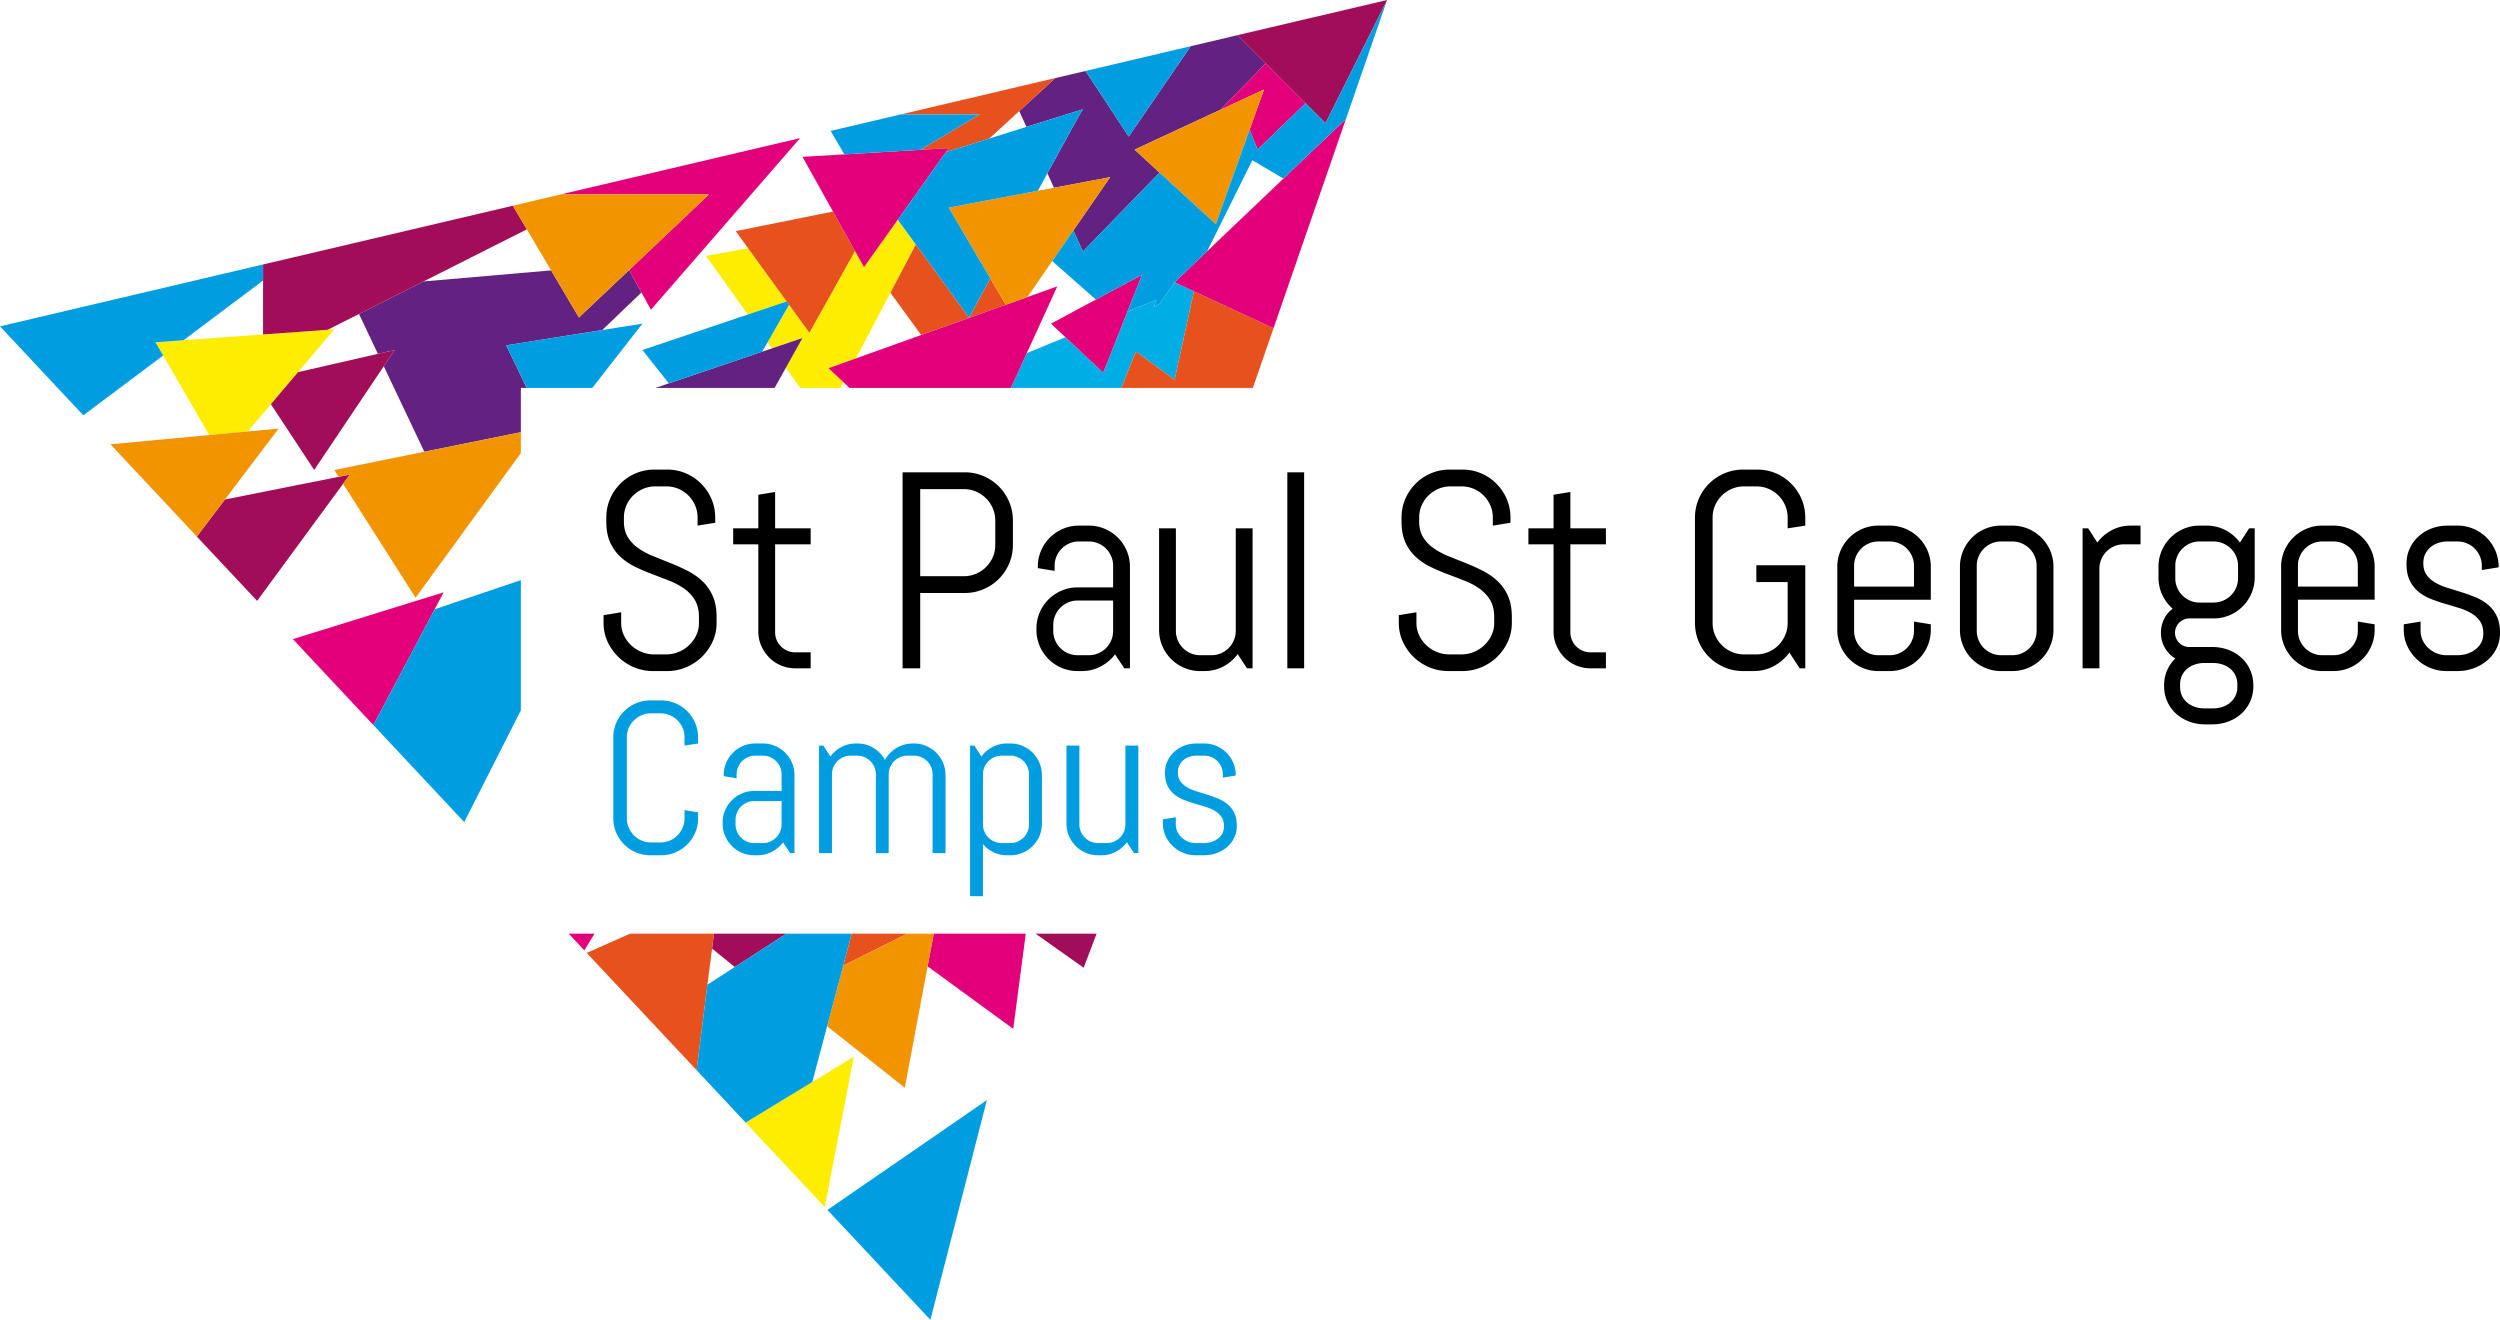 <svg xmlns="http://www.w3.org/2000/svg" width="600" height="316.763" viewBox="0 0 600 316.763"><path d="M63.137 80.27l-19.092 1.383-6.725.49 1.843 3.167 11.044 19.107 9.244-.864 5.558-6.551 6.522-7.69 8.71-10.28-1.597.116-15.507 1.123zm115.82 189.152l10.439 11.144 8.552 9.143 6.955-36.097-9.95 6.062-15.996 9.748zm9.848-197.07l-9.258-12.772-10.093 1.843 10.021 14.067 9.33-3.138zm29.243-16.069L215.658 53l-.446.087-7.847 11.029-2.16-3.873-10.943 19.625-4.88-6.724-5.155 8.998 1.036 1.47 7.33-2.492-3.99 7.156 3.442 4.824h9.661l.72-1.368-3.57-3.37 6.565-2.346 8.28-15.752 6.09-11.59-1.743-2.391z" fill="#ffed00"/><path d="M138.944 76.196l-6.68-11.303-30.612 2.65L86.16 75.36l4.535 9.56L94.727 84l-2.62 3.902 9.732 20.517 15.565-3.153 7.602-1.54V93.1h1.411l-4.938-10.223 23.066-3.672 9.402-9.013-2.966-5.385-12.037 11.389zm43.987 8.207l-22.418 7.602-3.211 1.095h28.61l2.692-4.824 3.988-7.156-7.329 2.491-2.332.792zm117.735-72.308l-3.657-3.658-11.23 2.65L270.89 32.77l-10.367-15.738-7.242 1.7h-.014l-8.654 7.933 1.728 3.786 13.549-4.233c-.144.101-3.859 6.854-8.51 15.363l1.57 3.485 13.491-2.549-5.313 7.703-.014.015-3.513 5.082 2.289 5.04 18.401-18.934-.36-.331-5.644-5.184 20.69-9.603 3.5-3.614 7.285-7.502-3.096-3.095z" fill="#632181"/><path d="M70.638 61.711l-7.501 1.757V80.27l15.507-1.123 7.516-3.787 15.492-7.818 24.794-12.498-3.355-5.673-52.453 12.34zm.893 27.602l-6.522 7.689 10.395 15.795 16.702-24.895L94.726 84l-4.03.921-19.165 4.392zM53.979 119.88l-6.738 8.898 14.47 15.435 20.633-28.106 1.613-2.203-2.678.533-27.3 5.443zm116.915 107.771l5.442 4.435 8.654-5.601 3.729-2.405h-17.364l-.461 3.571zm83.121.317l6.062 4.29 3.11-8.178H248.53l5.485 3.888zM314.287 4.377h-.015l-17.263 4.06 3.657 3.658 3.096 3.095 9.575 9.575 4.794 4.795L332.904 0l-18.617 4.377z" fill="#a10d59"/><path fill="#00ade5" d="M286.541 69.904l-4.636 21.252-9.301-6.782-3.485 8.726h-26.507l3.816-8.351 9.272-3.816 9.071 8.48 3.312-8.35 1.123-2.822.259-.663 1.108-2.779 7.012-2.88-.72 1.8 1.541-.892v-.015l3.499-5.068 2.865 1.325.475.23z"/><path d="M202.383 231.741l15.334-7.66h-13.304l-2.03 7.66zm-61.567-3.038l15.377 16.414 10.986 11.72 2.606-20.517 1.109-8.668.46-3.57h-20.143l-10.395 4.621zm61.682-173.298l-2.577-4.636-23.354 4.708 2.98 4.103 9.258 12.772.576.792 4.881 6.724 10.943-19.625-2.707-4.838zm30.078 20.834l-12.785-17.566-6.09 11.59 7.385 10.137 20.302-7.256-3.715-6.321c-3.023 5.572-5.097 9.416-5.097 9.416zm-13.29-49.501l-3.138.734h18.934l-12.887 7.718-1.267.763 1.497-.087 5.27-.317-.676.95 10.424-3.253 7.17-6.58 8.654-7.934-11.058 2.606-22.922 5.4zm67.255 43.166l-4.636 21.252-9.301-6.782-3.485 8.726h31.561l4.968-14.327v-.014l-19.107-8.855z" fill="#e7511e"/><path d="M303.359 21.482l-2.578 7.2-.878 2.462 1.93 4.765 11.504-11.144-9.575-9.575-7.286 7.502-3.499 3.614 4.176-1.944 6.206-2.88zm-230 135.186l16.256 17.35 14.715-27.803 2.146-4.06-36.183 11.23 3.067 3.283zm66.88 71.416l2.448-4.003h-6.19l3.743 4.003zm82.388 3.844l20.547 15.003 3.009-22.85H224.11l-1.483 7.847zM140.254 45.326l-5.63 1.325h35.536l-17.394 16.471h-.014l-1.771 1.685 2.966 5.385 2.275 4.147 35.809-41.194-41.554 9.776-10.223 2.405zm62.244 10.079l2.707 4.838 2.16 3.873 7.847-11.03.26-.36 8.595-12.08 2.952-4.146.676-.95-5.27.316-1.497.087-18.286 1.094-10.05.59 7.329 13.132 2.577 4.636zm44.06 15.895l-4.724 1.685-.446.159-20.302 7.256-15.665 5.616-6.566 2.347 3.571 3.369 1.454 1.368h38.732l3.816-8.351 7.328-16.026-7.199 2.577zm5.672 6.379l3.47 3.254 9.071 8.48 3.312-8.35 1.123-2.822.259-.663 1.108-2.779 3.528-8.87L263 71.892l-10.77 5.788zm55.78-34.81L289.722 60.29l-7.818 7.458 2.865 1.325.475.23 1.296.605 19.107 8.855 10.712-30.957 6.667-19.25-15.018 14.312z" fill="#e2007a"/><path d="M50.207 104.417l-23.7 2.217L41.28 122.4l5.96 6.379 6.74-8.898 12.886-17.02-7.415.692-9.244.864zm51.632 4.002l-21.597 4.378 1.037 1.64 2.678-.532-1.613 2.203 17.393 27.343 25.27-34.715v-5.01l-7.603 1.54-15.565 3.153zm100.544 123.322l-3.873 14.557 18.646 14.758 5.471-29.128 1.483-7.847h-6.393l-15.334 7.66zm-79.292-182.37l3.355 5.674 5.817 9.848 6.68 11.303 12.038-11.39 1.771-1.684h.014l17.394-16.471h-35.536l-11.533 2.72zm126-3.584l-21.396 4.046 6.019 10.266 3.96 6.724 3.714 6.32.446-.158 4.723-1.685 5.975-8.639 5.069-7.343 3.513-5.082.014-.015 5.313-7.703-13.491 2.549-3.859.72zm48.062-21.425l-4.176 1.944-20.69 9.603 5.644 5.184.36.331 13.506 12.383 8.106-22.663.878-2.463 2.578-7.199-6.206 2.88z" fill="#f29400"/><path d="M168.504 139.418a15.46 15.46 0 0 0-3.56-2.46 51.246 51.246 0 0 0-4.084-1.837c-1.4-.558-2.762-1.104-4.084-1.64a17.97 17.97 0 0 1-3.56-1.903c-1.05-.732-1.892-1.613-2.526-2.641-.634-1.028-.952-2.296-.952-3.806v-.886c0-1.05.197-2.028.591-2.936a7.48 7.48 0 0 1 1.624-2.378 7.82 7.82 0 0 1 2.395-1.608 7.312 7.312 0 0 1 2.936-.59h2.625c1.05 0 2.028.197 2.936.59.907.394 1.7.93 2.378 1.608a7.622 7.622 0 0 1 1.608 2.378c.394.908.59 1.887.59 2.936v1.904l4.232-.69v-1.214c0-1.596-.3-3.094-.902-4.493a11.65 11.65 0 0 0-2.477-3.675 11.655 11.655 0 0 0-3.674-2.477c-1.4-.601-2.899-.902-4.494-.902h-3.019c-1.596 0-3.1.3-4.51.902a11.596 11.596 0 0 0-3.691 2.477 11.638 11.638 0 0 0-2.477 3.675c-.602 1.4-.902 2.897-.902 4.493v.886c0 2.013.316 3.707.951 5.085.634 1.378 1.476 2.543 2.526 3.494a14.763 14.763 0 0 0 3.56 2.379 50.339 50.339 0 0 0 4.084 1.738c1.4.525 2.761 1.05 4.084 1.575a16.464 16.464 0 0 1 3.56 1.919 9.009 9.009 0 0 1 2.526 2.74c.634 1.071.951 2.417.951 4.034v1.411a6.81 6.81 0 0 1-.64 2.936c-.426.908-1 1.707-1.721 2.396a8.124 8.124 0 0 1-2.494 1.623c-.94.394-1.936.59-2.985.59h-2.953a7.77 7.77 0 0 1-3.001-.59 8.05 8.05 0 0 1-2.51-1.623 7.966 7.966 0 0 1-1.723-2.396 6.81 6.81 0 0 1-.64-2.936v-2.559l-4.231.69v1.87c0 1.596.322 3.094.967 4.494s1.51 2.624 2.592 3.674a12.08 12.08 0 0 0 3.773 2.477c1.432.602 2.946.903 4.544.903h3.379c1.595 0 3.11-.301 4.543-.903a12.085 12.085 0 0 0 3.773-2.477 12.155 12.155 0 0 0 2.591-3.674c.646-1.4.968-2.898.968-4.495v-1.41c0-2.012-.317-3.718-.95-5.118-.636-1.4-1.477-2.586-2.527-3.56zm17.526-21.34l-4.035.656v8.07h-6.037v3.84h6.037v20.896c0 1.226.235 2.374.705 3.445a9.296 9.296 0 0 0 1.903 2.822 8.67 8.67 0 0 0 2.821 1.902 8.784 8.784 0 0 0 3.462.689h3.674v-3.839h-3.674a4.802 4.802 0 0 1-1.904-.376 4.816 4.816 0 0 1-1.541-1.034 4.887 4.887 0 0 1-1.034-1.526 4.68 4.68 0 0 1-.377-1.886v-21.094h8.53v-3.839h-8.53v-8.726zm53.685-1.345a11.591 11.591 0 0 0-3.69-2.477 11.39 11.39 0 0 0-4.51-.902H216.62v47.044h4.232v-18.076h10.662c1.596 0 3.1-.3 4.511-.903a11.578 11.578 0 0 0 3.69-2.476 11.637 11.637 0 0 0 2.478-3.675c.601-1.399.902-2.898.902-4.494v-5.84c0-1.596-.301-3.1-.902-4.51a11.59 11.59 0 0 0-2.478-3.69zm-.852 14.04c0 1.051-.197 2.03-.59 2.937a7.482 7.482 0 0 1-1.624 2.379 7.82 7.82 0 0 1-2.396 1.607 7.297 7.297 0 0 1-2.935.59h-10.466V117.39h10.466c1.05 0 2.028.197 2.935.59a7.673 7.673 0 0 1 4.02 4.02c.393.907.59 1.886.59 2.935v5.84zm29.435-1.738a9.937 9.937 0 0 0-3.15-2.116 9.68 9.68 0 0 0-3.839-.77h-2.361a9.68 9.68 0 0 0-3.839.77 9.926 9.926 0 0 0-3.149 2.116 9.902 9.902 0 0 0-2.116 3.15 9.654 9.654 0 0 0-.771 3.838v.328l4.035.656v-1.213c0-.81.153-1.57.46-2.28a5.89 5.89 0 0 1 1.246-1.854 5.893 5.893 0 0 1 1.854-1.247c.71-.306 1.47-.459 2.28-.459h2.361c.81 0 1.57.153 2.281.46.71.306 1.328.721 1.853 1.246a5.89 5.89 0 0 1 1.247 1.854c.306.71.46 1.47.46 2.28v5.182h-8.53a9.674 9.674 0 0 0-3.838.772 9.91 9.91 0 0 0-3.15 2.116 9.918 9.918 0 0 0-2.116 3.149 9.672 9.672 0 0 0-.77 3.838v.329c0 1.356.256 2.635.77 3.838a9.906 9.906 0 0 0 2.116 3.15 9.884 9.884 0 0 0 3.15 2.115 9.65 9.65 0 0 0 3.838.772h1.017c1.64 0 3.149-.367 4.527-1.1a10.436 10.436 0 0 0 3.445-2.903l2.23 3.346h1.345v-24.375a9.667 9.667 0 0 0-.77-3.838 9.924 9.924 0 0 0-2.116-3.15zm-1.148 22.374c0 .81-.154 1.57-.46 2.28a5.882 5.882 0 0 1-1.247 1.854 5.895 5.895 0 0 1-1.853 1.246 5.7 5.7 0 0 1-2.28.46h-2.69c-.81 0-1.57-.153-2.28-.46a5.879 5.879 0 0 1-1.854-1.246 5.884 5.884 0 0 1-1.247-1.854 5.69 5.69 0 0 1-.459-2.28v-1.41c0-.81.153-1.57.46-2.28a6.096 6.096 0 0 1 1.246-1.87 5.752 5.752 0 0 1 4.134-1.723h8.53v7.283zm29.435 0c0 .81-.154 1.57-.46 2.28a5.882 5.882 0 0 1-1.247 1.854 5.895 5.895 0 0 1-1.853 1.246 5.7 5.7 0 0 1-2.28.46h-2.69c-.81 0-1.57-.153-2.28-.46a5.879 5.879 0 0 1-1.854-1.246 5.884 5.884 0 0 1-1.247-1.854 5.69 5.69 0 0 1-.459-2.28v-24.605h-4.035v24.376c0 1.356.257 2.635.77 3.838a9.906 9.906 0 0 0 2.117 3.15 9.884 9.884 0 0 0 3.15 2.115 9.65 9.65 0 0 0 3.838.772h1.017c1.64 0 3.149-.367 4.527-1.1a10.135 10.135 0 0 0 3.445-2.969l2.23 3.412h1.345v-33.594h-4.034v24.605zm12.375 8.989h4.035v-47.044h-4.035v47.044zm50.405-20.98a15.45 15.45 0 0 0-3.56-2.46 51.223 51.223 0 0 0-4.083-1.837c-1.401-.558-2.762-1.104-4.085-1.64a17.977 17.977 0 0 1-3.56-1.903c-1.05-.732-1.892-1.613-2.526-2.641-.635-1.028-.952-2.296-.952-3.806v-.886c0-1.05.197-2.028.59-2.936a7.48 7.48 0 0 1 1.625-2.378 7.828 7.828 0 0 1 2.395-1.608 7.313 7.313 0 0 1 2.935-.59h2.626c1.05 0 2.027.197 2.936.59.906.394 1.7.93 2.379 1.608a7.62 7.62 0 0 1 1.607 2.378c.393.908.59 1.887.59 2.936v1.904l4.233-.69v-1.214c0-1.596-.301-3.094-.903-4.493a11.64 11.64 0 0 0-2.478-3.675 11.63 11.63 0 0 0-3.674-2.477c-1.399-.601-2.898-.902-4.494-.902h-3.018c-1.596 0-3.1.3-4.511.902a11.59 11.59 0 0 0-3.69 2.477 11.64 11.64 0 0 0-2.477 3.675c-.602 1.4-.903 2.897-.903 4.493v.886c0 2.013.318 3.707.952 5.085.634 1.378 1.476 2.543 2.527 3.494a14.759 14.759 0 0 0 3.559 2.379 50.339 50.339 0 0 0 4.084 1.738c1.4.525 2.76 1.05 4.085 1.575a16.508 16.508 0 0 1 3.559 1.919 9.011 9.011 0 0 1 2.526 2.74c.635 1.071.951 2.417.951 4.034v1.411a6.8 6.8 0 0 1-.64 2.936c-.426.908-1 1.707-1.722 2.396-.722.689-1.553 1.23-2.493 1.623s-1.935.59-2.985.59h-2.953c-1.05 0-2.05-.196-3.002-.59a8.082 8.082 0 0 1-2.51-1.623 7.962 7.962 0 0 1-1.721-2.396 6.8 6.8 0 0 1-.64-2.936v-2.559l-4.232.69v1.87c0 1.596.322 3.094.967 4.494s1.509 2.624 2.592 3.674a12.076 12.076 0 0 0 3.772 2.477c1.433.602 2.947.903 4.545.903h3.378c1.596 0 3.11-.301 4.544-.903a12.06 12.06 0 0 0 6.365-6.151c.644-1.4.967-2.898.967-4.495v-1.41c0-2.012-.318-3.718-.952-5.118-.634-1.4-1.476-2.586-2.525-3.56zm17.525-21.34l-4.034.656v8.07h-6.036v3.84h6.036v20.896c0 1.226.235 2.374.705 3.445a9.306 9.306 0 0 0 1.902 2.822 8.681 8.681 0 0 0 2.822 1.902 8.783 8.783 0 0 0 3.46.689h3.676v-3.839h-3.675a4.8 4.8 0 0 1-1.903-.376 4.84 4.84 0 0 1-2.575-2.56 4.682 4.682 0 0 1-.378-1.886v-21.094h8.531v-3.839h-8.53v-8.726zm52.999-2.001a11.663 11.663 0 0 0-3.674-2.477c-1.4-.601-2.9-.902-4.496-.902h-3.346c-1.596 0-3.1.3-4.51.902a11.59 11.59 0 0 0-3.69 2.477 11.64 11.64 0 0 0-2.478 3.675c-.602 1.4-.903 2.897-.903 4.493v25.261c0 1.597.301 3.095.903 4.495s1.427 2.624 2.478 3.674a11.578 11.578 0 0 0 3.69 2.477 11.38 11.38 0 0 0 4.51.903h2.46c1.795 0 3.423-.4 4.89-1.198a11.624 11.624 0 0 0 3.738-3.232l2.46 3.773h1.347v-24.736h-11.745v4.036h7.512v9.808c0 1.05-.197 2.03-.59 2.936-.394.908-.93 1.707-1.607 2.396s-1.471 1.23-2.38 1.623a7.292 7.292 0 0 1-2.935.59h-2.953a7.302 7.302 0 0 1-2.936-.59 7.676 7.676 0 0 1-4.019-4.019 7.295 7.295 0 0 1-.59-2.936v-25.26c0-1.05.197-2.029.59-2.937a7.48 7.48 0 0 1 1.624-2.378 7.828 7.828 0 0 1 2.395-1.608 7.313 7.313 0 0 1 2.936-.59h2.953c1.05 0 2.028.197 2.935.59a7.61 7.61 0 0 1 2.38 1.608 7.62 7.62 0 0 1 1.607 2.378c.393.908.59 1.887.59 2.936v2.56l4.233-.656v-1.904c0-1.596-.301-3.094-.903-4.493a11.66 11.66 0 0 0-2.476-3.675zm30.614 12.958a9.94 9.94 0 0 0-3.148-2.116 9.684 9.684 0 0 0-3.838-.77h-2.69a9.674 9.674 0 0 0-3.839.77 9.93 9.93 0 0 0-3.15 2.116 9.903 9.903 0 0 0-2.116 3.15 9.654 9.654 0 0 0-.77 3.838v15.157a9.65 9.65 0 0 0 .77 3.838 9.895 9.895 0 0 0 2.117 3.15 9.892 9.892 0 0 0 3.15 2.115 9.651 9.651 0 0 0 3.838.772h2.69a9.66 9.66 0 0 0 3.838-.772 9.902 9.902 0 0 0 3.148-2.116 9.895 9.895 0 0 0 2.117-3.15 9.65 9.65 0 0 0 .772-3.837v-1.345l-4.036-.657v2.23c0 .81-.153 1.57-.46 2.28a5.892 5.892 0 0 1-1.245 1.855 5.893 5.893 0 0 1-1.855 1.246c-.71.307-1.47.46-2.28.46h-2.69c-.81 0-1.57-.153-2.28-.46a5.87 5.87 0 0 1-1.853-1.246 5.872 5.872 0 0 1-1.247-1.854 5.69 5.69 0 0 1-.459-2.28v-7.48h18.405v-7.906a9.655 9.655 0 0 0-.772-3.838 9.903 9.903 0 0 0-2.117-3.15zm-1.147 11.745h-14.369v-4.986c0-.81.152-1.57.459-2.28a5.88 5.88 0 0 1 1.247-1.854 5.882 5.882 0 0 1 1.853-1.247c.71-.306 1.47-.459 2.28-.459h2.69c.81 0 1.57.153 2.28.46a5.904 5.904 0 0 1 1.855 1.246 5.9 5.9 0 0 1 1.245 1.854c.307.71.46 1.47.46 2.28v4.986zm30.583-11.745a9.939 9.939 0 0 0-3.149-2.116 9.684 9.684 0 0 0-3.838-.77h-2.69a9.674 9.674 0 0 0-3.839.77 9.93 9.93 0 0 0-3.15 2.116 9.902 9.902 0 0 0-2.116 3.15 9.654 9.654 0 0 0-.77 3.838v15.157c0 1.356.256 2.635.77 3.838a9.894 9.894 0 0 0 2.117 3.15 9.892 9.892 0 0 0 3.15 2.115 9.651 9.651 0 0 0 3.838.772h2.69a9.66 9.66 0 0 0 3.838-.772 9.902 9.902 0 0 0 3.149-2.116 9.894 9.894 0 0 0 2.116-3.15 9.65 9.65 0 0 0 .772-3.837v-15.157a9.655 9.655 0 0 0-.772-3.838 9.902 9.902 0 0 0-2.116-3.15zm-1.148 22.374c0 .81-.153 1.57-.46 2.28a5.892 5.892 0 0 1-1.245 1.854 5.893 5.893 0 0 1-1.855 1.246c-.71.307-1.47.46-2.28.46h-2.69c-.81 0-1.57-.153-2.28-.46a5.87 5.87 0 0 1-1.853-1.246 5.872 5.872 0 0 1-1.247-1.854 5.69 5.69 0 0 1-.459-2.28v-15.615c0-.81.152-1.57.459-2.28a5.88 5.88 0 0 1 1.247-1.854 5.882 5.882 0 0 1 1.853-1.247c.71-.306 1.47-.459 2.28-.459h2.69c.81 0 1.57.153 2.28.46a5.904 5.904 0 0 1 1.855 1.246 5.9 5.9 0 0 1 1.245 1.854c.307.71.46 1.47.46 2.28v15.615zm18.035-24.162a10.083 10.083 0 0 0-3.46 2.97l-2.2-3.413h-1.344v33.594h4.035v-23.915c0-.81.152-1.57.459-2.28a5.88 5.88 0 0 1 1.247-1.854 5.882 5.882 0 0 1 1.853-1.247c.71-.306 1.47-.459 2.28-.459h4.035v-4.494h-2.362c-1.64 0-3.154.366-4.543 1.098zm30.762 2.97a10.097 10.097 0 0 0-3.46-2.97c-1.39-.732-2.904-1.098-4.545-1.098h-1.672a9.674 9.674 0 0 0-3.838.77 9.93 9.93 0 0 0-3.15 2.116 9.903 9.903 0 0 0-2.116 3.15 9.654 9.654 0 0 0-.77 3.838v2.526c0 1.531.304 2.942.918 4.232a10.108 10.108 0 0 0 2.493 3.314 6.644 6.644 0 0 0-2.067 2.476 7.331 7.331 0 0 0-.754 3.298c0 1.312.31 2.509.935 3.592a7.078 7.078 0 0 0 2.51 2.575 8.985 8.985 0 0 0-1.969 2.854c-.482 1.094-.722 2.296-.722 3.608v.132c0 1.356.257 2.603.772 3.74a8.72 8.72 0 0 0 2.116 2.92 9.715 9.715 0 0 0 3.148 1.887c1.204.447 2.483.672 3.838.672h1.674c1.355 0 2.635-.225 3.838-.672a9.736 9.736 0 0 0 3.15-1.887 8.76 8.76 0 0 0 2.116-2.92c.513-1.137.77-2.384.77-3.74v-.132c0-1.355-.257-2.603-.77-3.739a8.751 8.751 0 0 0-2.116-2.92 9.734 9.734 0 0 0-3.15-1.886 10.918 10.918 0 0 0-3.838-.672h-5.512a3.394 3.394 0 0 1-2.411-1.001 3.402 3.402 0 0 1-1-2.411c0-.46.087-.903.263-1.33a3.19 3.19 0 0 1 .736-1.098 3.794 3.794 0 0 1 1.1-.738c.415-.186.853-.28 1.312-.28h5.84a9.65 9.65 0 0 0 3.838-.77c1.202-.514 2.253-1.219 3.15-2.116s1.601-1.947 2.116-3.15a9.674 9.674 0 0 0 .77-3.838v-11.745h-1.344l-2.199 3.412zM523.219 164.3c0-.808.153-1.535.46-2.18a4.7 4.7 0 0 1 1.246-1.625 5.754 5.754 0 0 1 1.854-1.017c.71-.24 1.471-.36 2.28-.36h2.067c.808 0 1.569.12 2.28.36.71.241 1.329.58 1.854 1.017.524.438.939.98 1.245 1.624.307.646.46 1.373.46 2.181v.526c0 .809-.153 1.53-.46 2.166a4.938 4.938 0 0 1-1.245 1.624 5.585 5.585 0 0 1-1.854 1.032 7.08 7.08 0 0 1-2.28.361h-2.067c-.809 0-1.57-.12-2.28-.361a5.591 5.591 0 0 1-1.854-1.032 4.92 4.92 0 0 1-1.246-1.624c-.307-.636-.46-1.357-.46-2.166v-.526zm13.91-25.522a5.76 5.76 0 0 1-1.722 4.134c-.537.524-1.16.94-1.87 1.246-.711.307-1.47.46-2.28.46h-3.346c-.81 0-1.57-.153-2.28-.46a5.87 5.87 0 0 1-1.854-1.246 5.88 5.88 0 0 1-1.247-1.854 5.692 5.692 0 0 1-.458-2.28v-2.985c0-.81.152-1.57.458-2.28a5.88 5.88 0 0 1 1.247-1.854 5.882 5.882 0 0 1 1.854-1.247c.71-.306 1.47-.459 2.28-.459h3.345c.81 0 1.57.153 2.281.46.71.306 1.333.721 1.87 1.246a5.76 5.76 0 0 1 1.723 4.134v2.985zm29.894-9.744a9.938 9.938 0 0 0-3.148-2.116 9.684 9.684 0 0 0-3.839-.77h-2.69a9.674 9.674 0 0 0-3.838.77 9.93 9.93 0 0 0-3.15 2.116 9.902 9.902 0 0 0-2.116 3.15 9.654 9.654 0 0 0-.77 3.838v15.157c0 1.356.255 2.635.77 3.838a9.894 9.894 0 0 0 2.116 3.15 9.893 9.893 0 0 0 3.15 2.115 9.651 9.651 0 0 0 3.838.772h2.69a9.66 9.66 0 0 0 3.839-.772 9.901 9.901 0 0 0 3.148-2.116 9.895 9.895 0 0 0 2.116-3.15 9.65 9.65 0 0 0 .772-3.837v-1.345l-4.035-.657v2.23c0 .81-.154 1.57-.46 2.28a5.892 5.892 0 0 1-1.246 1.855 5.893 5.893 0 0 1-1.855 1.246c-.71.307-1.47.46-2.279.46h-2.69c-.81 0-1.57-.153-2.28-.46a5.87 5.87 0 0 1-1.854-1.246 5.872 5.872 0 0 1-1.247-1.854 5.689 5.689 0 0 1-.458-2.28v-7.48h18.404v-7.906a9.656 9.656 0 0 0-.772-3.838 9.903 9.903 0 0 0-2.116-3.15zm-1.147 11.745h-14.37v-4.986c0-.81.153-1.57.46-2.28a5.88 5.88 0 0 1 1.246-1.854 5.882 5.882 0 0 1 1.854-1.247c.71-.306 1.47-.459 2.28-.459h2.69c.809 0 1.57.153 2.28.46a5.905 5.905 0 0 1 1.854 1.246 5.9 5.9 0 0 1 1.246 1.854c.306.71.46 1.47.46 2.28v4.986zm33.337 7.07c-.525-1.083-1.22-1.985-2.083-2.707a11.406 11.406 0 0 0-2.953-1.771 40.334 40.334 0 0 0-3.378-1.23c-1.15-.361-2.276-.711-3.38-1.05-1.104-.34-2.089-.76-2.952-1.264-.865-.502-1.56-1.12-2.084-1.853s-.787-1.678-.787-2.838c0-.809.153-1.53.46-2.165a4.92 4.92 0 0 1 1.245-1.624 5.595 5.595 0 0 1 1.855-1.033c.71-.24 1.47-.36 2.28-.36h2.361c.809 0 1.57.152 2.281.458.71.307 1.329.722 1.853 1.247a5.9 5.9 0 0 1 1.246 1.854c.307.71.46 1.47.46 2.28v1.016l4.035-.656v-.131a9.679 9.679 0 0 0-.77-3.838 9.95 9.95 0 0 0-2.116-3.15 9.945 9.945 0 0 0-3.15-2.116 9.684 9.684 0 0 0-3.839-.77h-2.362c-1.355 0-2.63.224-3.822.672a9.75 9.75 0 0 0-3.132 1.887 8.975 8.975 0 0 0-2.133 2.902c-.525 1.127-.788 2.368-.788 3.724 0 1.597.263 2.932.788 4.002.526 1.072 1.219 1.964 2.083 2.674a10.923 10.923 0 0 0 2.953 1.722c1.104.438 2.236.826 3.396 1.165 1.159.34 2.29.678 3.394 1.017 1.105.34 2.09.766 2.953 1.28.863.513 1.558 1.153 2.084 1.919.524.765.787 1.75.787 2.953 0 .809-.17 1.53-.509 2.164a5.026 5.026 0 0 1-1.378 1.624 6.466 6.466 0 0 1-1.984 1.034 7.511 7.511 0 0 1-2.33.36h-2.69c-.81 0-1.585-.152-2.33-.459a6.56 6.56 0 0 1-1.968-1.246 6.031 6.031 0 0 1-1.36-1.854 5.226 5.226 0 0 1-.509-2.28v-2.23l-4.035.656v1.345c0 1.356.278 2.635.837 3.838a10.407 10.407 0 0 0 2.23 3.15c.93.896 2.012 1.602 3.248 2.115 1.236.514 2.53.772 3.888.772h2.69a11.31 11.31 0 0 0 3.887-.674c1.235-.447 2.323-1.076 3.264-1.885s1.684-1.778 2.231-2.904c.546-1.126.82-2.367.82-3.723 0-1.597-.262-2.937-.787-4.02z"/><path d="M89.615 174.018l21.8 23.282 13.591-26.81v-31.258l-20.676 6.983-14.715 27.803zM20 99.68l19.164-14.37-1.843-3.168 6.725-.49 19.092-14.325v-3.86L0 78.328 20 99.68zm140.514-7.675l22.418-7.602 1.296-2.26 5.154-9-.576-.791-9.33 3.138L154.177 84l6.336 8.005zm125.265-80.918l-25.255 5.946 10.367 15.738 14.888-21.684zm-64.85 24.866l1.267-.763 12.887-7.718h-18.934l-16.789 3.945c.965 1.67 2.146 3.686 3.283 5.63l18.286-1.094zm-76.383 43.252l-23.066 3.672 4.938 10.223h15.738l12.022-15.421-9.632 1.526zm59.868 144.876H188.72l-3.73 2.405-8.653 5.6-6.55 4.234-2.607 20.518 11.778 12.584 15.996-9.748 3.557-13.376 3.873-14.557 2.03-7.66zm41.928-193.629l-8.898 2.794-10.424 3.254-2.952 4.146-8.596 12.08.187.274 2.39 3.283 1.743 2.39 12.785 17.566s2.074-3.844 5.097-9.416l-3.96-6.724-6.018-10.266 21.396-4.046c.778-1.44 1.555-2.837 2.29-4.205 4.65-8.51 8.365-15.262 8.509-15.363l-13.549 4.233zm71.79-.892l-4.794-4.795-11.505 11.144-1.93-4.765-8.105 22.663-13.506-12.383-18.401 18.934-2.29-5.04-5.068 7.343L263 71.891 274.1 65.93l-3.528 8.87 7.012-2.88-.72 1.8 1.541-.893v-.015l3.499-5.068 7.818-7.458 10.842-21.828 7.444 4.406 15.018-14.312L332.904 0 318.13 29.56zM223.29 316.763l13.564-52.74-38.271 26.363 24.707 26.377zM167.54 194.95l-3.252-.529v1.966c0 .807-.152 1.56-.454 2.257s-.714 1.31-1.235 1.84a5.752 5.752 0 0 1-1.828 1.247 5.588 5.588 0 0 1-2.256.455h-2.27c-.806 0-1.559-.15-2.256-.455a5.895 5.895 0 0 1-3.088-3.087 5.6 5.6 0 0 1-.454-2.257v-19.413a5.6 5.6 0 0 1 .454-2.256 5.75 5.75 0 0 1 1.248-1.828 6.034 6.034 0 0 1 1.84-1.236 5.609 5.609 0 0 1 2.256-.453h2.27c.806 0 1.559.15 2.256.453a5.885 5.885 0 0 1 1.828 1.236c.52.521.933 1.13 1.235 1.828s.454 1.45.454 2.256v1.966l3.253-.503v-1.463a8.65 8.65 0 0 0-.694-3.454c-.462-1.076-1.096-2.017-1.904-2.824s-1.748-1.441-2.823-1.904a8.676 8.676 0 0 0-3.454-.693h-2.572a8.762 8.762 0 0 0-3.466.693 8.905 8.905 0 0 0-2.837 1.904 8.952 8.952 0 0 0-1.903 2.824 8.65 8.65 0 0 0-.694 3.454v19.413c0 1.227.231 2.379.694 3.455a8.952 8.952 0 0 0 1.903 2.823 8.905 8.905 0 0 0 2.837 1.904 8.762 8.762 0 0 0 3.466.693h2.572a8.676 8.676 0 0 0 3.454-.693 8.96 8.96 0 0 0 2.823-1.904 8.938 8.938 0 0 0 1.904-2.823 8.65 8.65 0 0 0 .694-3.455v-1.437zm32.131-9.102c0-.621.117-1.205.353-1.752a4.53 4.53 0 0 1 .958-1.424 4.506 4.506 0 0 1 1.425-.958 4.361 4.361 0 0 1 1.752-.353h1.537c.622 0 1.207.117 1.753.353a4.674 4.674 0 0 1 1.437.958 4.438 4.438 0 0 1 1.323 3.176v18.91h3.076v-18.91a4.416 4.416 0 0 1 1.324-3.176c.412-.404.89-.723 1.437-.958a4.367 4.367 0 0 1 1.752-.353h1.538c.621 0 1.206.117 1.752.353a4.514 4.514 0 0 1 1.425.958c.403.403.722.879.957 1.424a4.38 4.38 0 0 1 .353 1.752v18.91h3.102v-18.733c0-1.042-.198-2.026-.593-2.95s-.937-1.73-1.626-2.42a7.63 7.63 0 0 0-2.42-1.626 7.428 7.428 0 0 0-2.95-.592h-.253a7.717 7.717 0 0 0-3.958 1.097 7.685 7.685 0 0 0-1.563 1.247 7.374 7.374 0 0 0-1.184 1.614 7.452 7.452 0 0 0-2.723-2.874c-1.177-.723-2.497-1.084-3.959-1.084h-.252c-1.26 0-2.424.28-3.492.843a7.765 7.765 0 0 0-2.66 2.282l-1.689-2.622h-1.033v25.817h3.101v-18.909zm94.962 7.185a8.793 8.793 0 0 0-2.268-1.36 30.82 30.82 0 0 0-2.597-.946c-.883-.277-1.749-.547-2.598-.807s-1.605-.583-2.268-.97c-.665-.387-1.198-.862-1.601-1.424-.404-.564-.605-1.291-.605-2.181 0-.622.117-1.177.353-1.665.235-.486.554-.903.958-1.247a4.287 4.287 0 0 1 1.424-.795 5.405 5.405 0 0 1 1.752-.277h1.815c.622 0 1.206.117 1.752.353a4.514 4.514 0 0 1 1.425.958c.403.403.722.879.958 1.424a4.38 4.38 0 0 1 .353 1.752v.782l3.101-.505v-.1c0-1.042-.198-2.026-.593-2.95s-.937-1.73-1.626-2.42a7.63 7.63 0 0 0-2.42-1.626 7.427 7.427 0 0 0-2.95-.592h-1.815a8.277 8.277 0 0 0-2.937.516 7.492 7.492 0 0 0-2.407 1.45 6.906 6.906 0 0 0-1.64 2.23c-.403.867-.605 1.82-.605 2.862 0 1.228.202 2.253.606 3.077a6.069 6.069 0 0 0 1.6 2.054 8.4 8.4 0 0 0 2.27 1.323c.848.338 1.718.636 2.609.896.89.26 1.76.522 2.61.782.848.26 1.604.587 2.268.983a5.025 5.025 0 0 1 1.601 1.475c.404.589.606 1.344.606 2.269 0 .621-.131 1.177-.391 1.663-.261.488-.614.904-1.06 1.249a4.957 4.957 0 0 1-1.525.793 5.76 5.76 0 0 1-1.79.278h-2.067c-.622 0-1.219-.118-1.79-.353a5.043 5.043 0 0 1-1.512-.958 4.615 4.615 0 0 1-1.047-1.425 4.012 4.012 0 0 1-.39-1.752v-1.714l-3.102.504v1.034c0 1.042.215 2.025.643 2.949.429.925 1 1.732 1.715 2.421a7.935 7.935 0 0 0 2.495 1.626 7.7 7.7 0 0 0 2.988.593h2.067a8.697 8.697 0 0 0 2.988-.517 7.989 7.989 0 0 0 2.509-1.45 6.871 6.871 0 0 0 1.714-2.232c.42-.864.63-1.819.63-2.86 0-1.227-.201-2.258-.605-3.089a6.195 6.195 0 0 0-1.6-2.08zm-46.79-12.377c-.69-.69-1.496-1.232-2.42-1.627s-1.908-.592-2.95-.592h-.782c-1.26 0-2.425.28-3.492.843a7.765 7.765 0 0 0-2.66 2.282l-1.689-2.622h-1.033v36.153h3.1V202.59a7.442 7.442 0 0 0 5.773 2.673h.783a7.425 7.425 0 0 0 2.95-.593 7.606 7.606 0 0 0 2.42-1.626 7.618 7.618 0 0 0 1.626-2.421 7.431 7.431 0 0 0 .593-2.949v-11.648a7.438 7.438 0 0 0-.593-2.95 7.628 7.628 0 0 0-1.626-2.42zm-.882 17.193c0 .622-.119 1.207-.353 1.752a4.517 4.517 0 0 1-.959 1.425 4.547 4.547 0 0 1-1.424.958 4.39 4.39 0 0 1-1.752.353h-2.068a4.385 4.385 0 0 1-1.752-.353 4.534 4.534 0 0 1-1.425-.958 4.515 4.515 0 0 1-.957-1.425 4.376 4.376 0 0 1-.353-1.752v-12c0-.622.117-1.206.353-1.753a4.53 4.53 0 0 1 .957-1.424 4.506 4.506 0 0 1 1.425-.958 4.361 4.361 0 0 1 1.752-.353h2.068c.622 0 1.206.117 1.752.353.546.235 1.02.554 1.424.958s.723.879.959 1.424c.234.547.353 1.13.353 1.752v12.001zm-60.923-18.82a7.424 7.424 0 0 0-2.949-.592h-1.815a7.423 7.423 0 0 0-2.95.592c-.925.395-1.732.938-2.42 1.627s-1.232 1.496-1.627 2.42-.593 1.907-.593 2.95v.251l3.102.505v-.934c0-.621.117-1.205.352-1.752.236-.545.555-1.02.959-1.424s.878-.723 1.424-.958a4.367 4.367 0 0 1 1.753-.353h1.815c.622 0 1.206.117 1.752.353.546.235 1.02.554 1.424.958s.723.879.959 1.424c.234.547.353 1.13.353 1.752v3.984h-6.556a7.426 7.426 0 0 0-2.95.593 7.618 7.618 0 0 0-2.42 1.625 7.605 7.605 0 0 0-1.626 2.42 7.43 7.43 0 0 0-.592 2.95v.253c0 1.042.197 2.025.592 2.949a7.595 7.595 0 0 0 1.627 2.421 7.595 7.595 0 0 0 2.42 1.626 7.426 7.426 0 0 0 2.95.593h.781c1.26 0 2.42-.283 3.479-.845a8.004 8.004 0 0 0 2.648-2.231l1.714 2.571h1.034v-18.732a7.438 7.438 0 0 0-.593-2.95 7.628 7.628 0 0 0-1.626-2.42 7.633 7.633 0 0 0-2.42-1.626zm1.539 18.82c0 .622-.119 1.207-.353 1.752a4.517 4.517 0 0 1-.959 1.425 4.547 4.547 0 0 1-1.424.958 4.39 4.39 0 0 1-1.752.353h-2.068a4.385 4.385 0 0 1-1.752-.353 4.534 4.534 0 0 1-1.425-.958 4.515 4.515 0 0 1-.957-1.425 4.376 4.376 0 0 1-.353-1.752v-1.084c0-.621.117-1.205.353-1.752a4.687 4.687 0 0 1 .957-1.437 4.404 4.404 0 0 1 1.425-.97 4.361 4.361 0 0 1 1.752-.353h6.556v5.596zm82.52 0c0 .622-.117 1.207-.352 1.752a4.516 4.516 0 0 1-.958 1.425 4.546 4.546 0 0 1-1.425.958 4.39 4.39 0 0 1-1.752.353h-2.067a4.385 4.385 0 0 1-1.752-.353 4.534 4.534 0 0 1-1.425-.958 4.515 4.515 0 0 1-.958-1.425 4.376 4.376 0 0 1-.353-1.752V178.94h-3.101v18.733c0 1.042.197 2.025.593 2.949a7.595 7.595 0 0 0 1.626 2.421 7.595 7.595 0 0 0 2.42 1.626 7.426 7.426 0 0 0 2.95.593h.781c1.26 0 2.42-.283 3.479-.845a7.766 7.766 0 0 0 2.648-2.282l1.714 2.622h1.034V178.94h-3.101v18.91z" fill="#009ee0"/></svg>